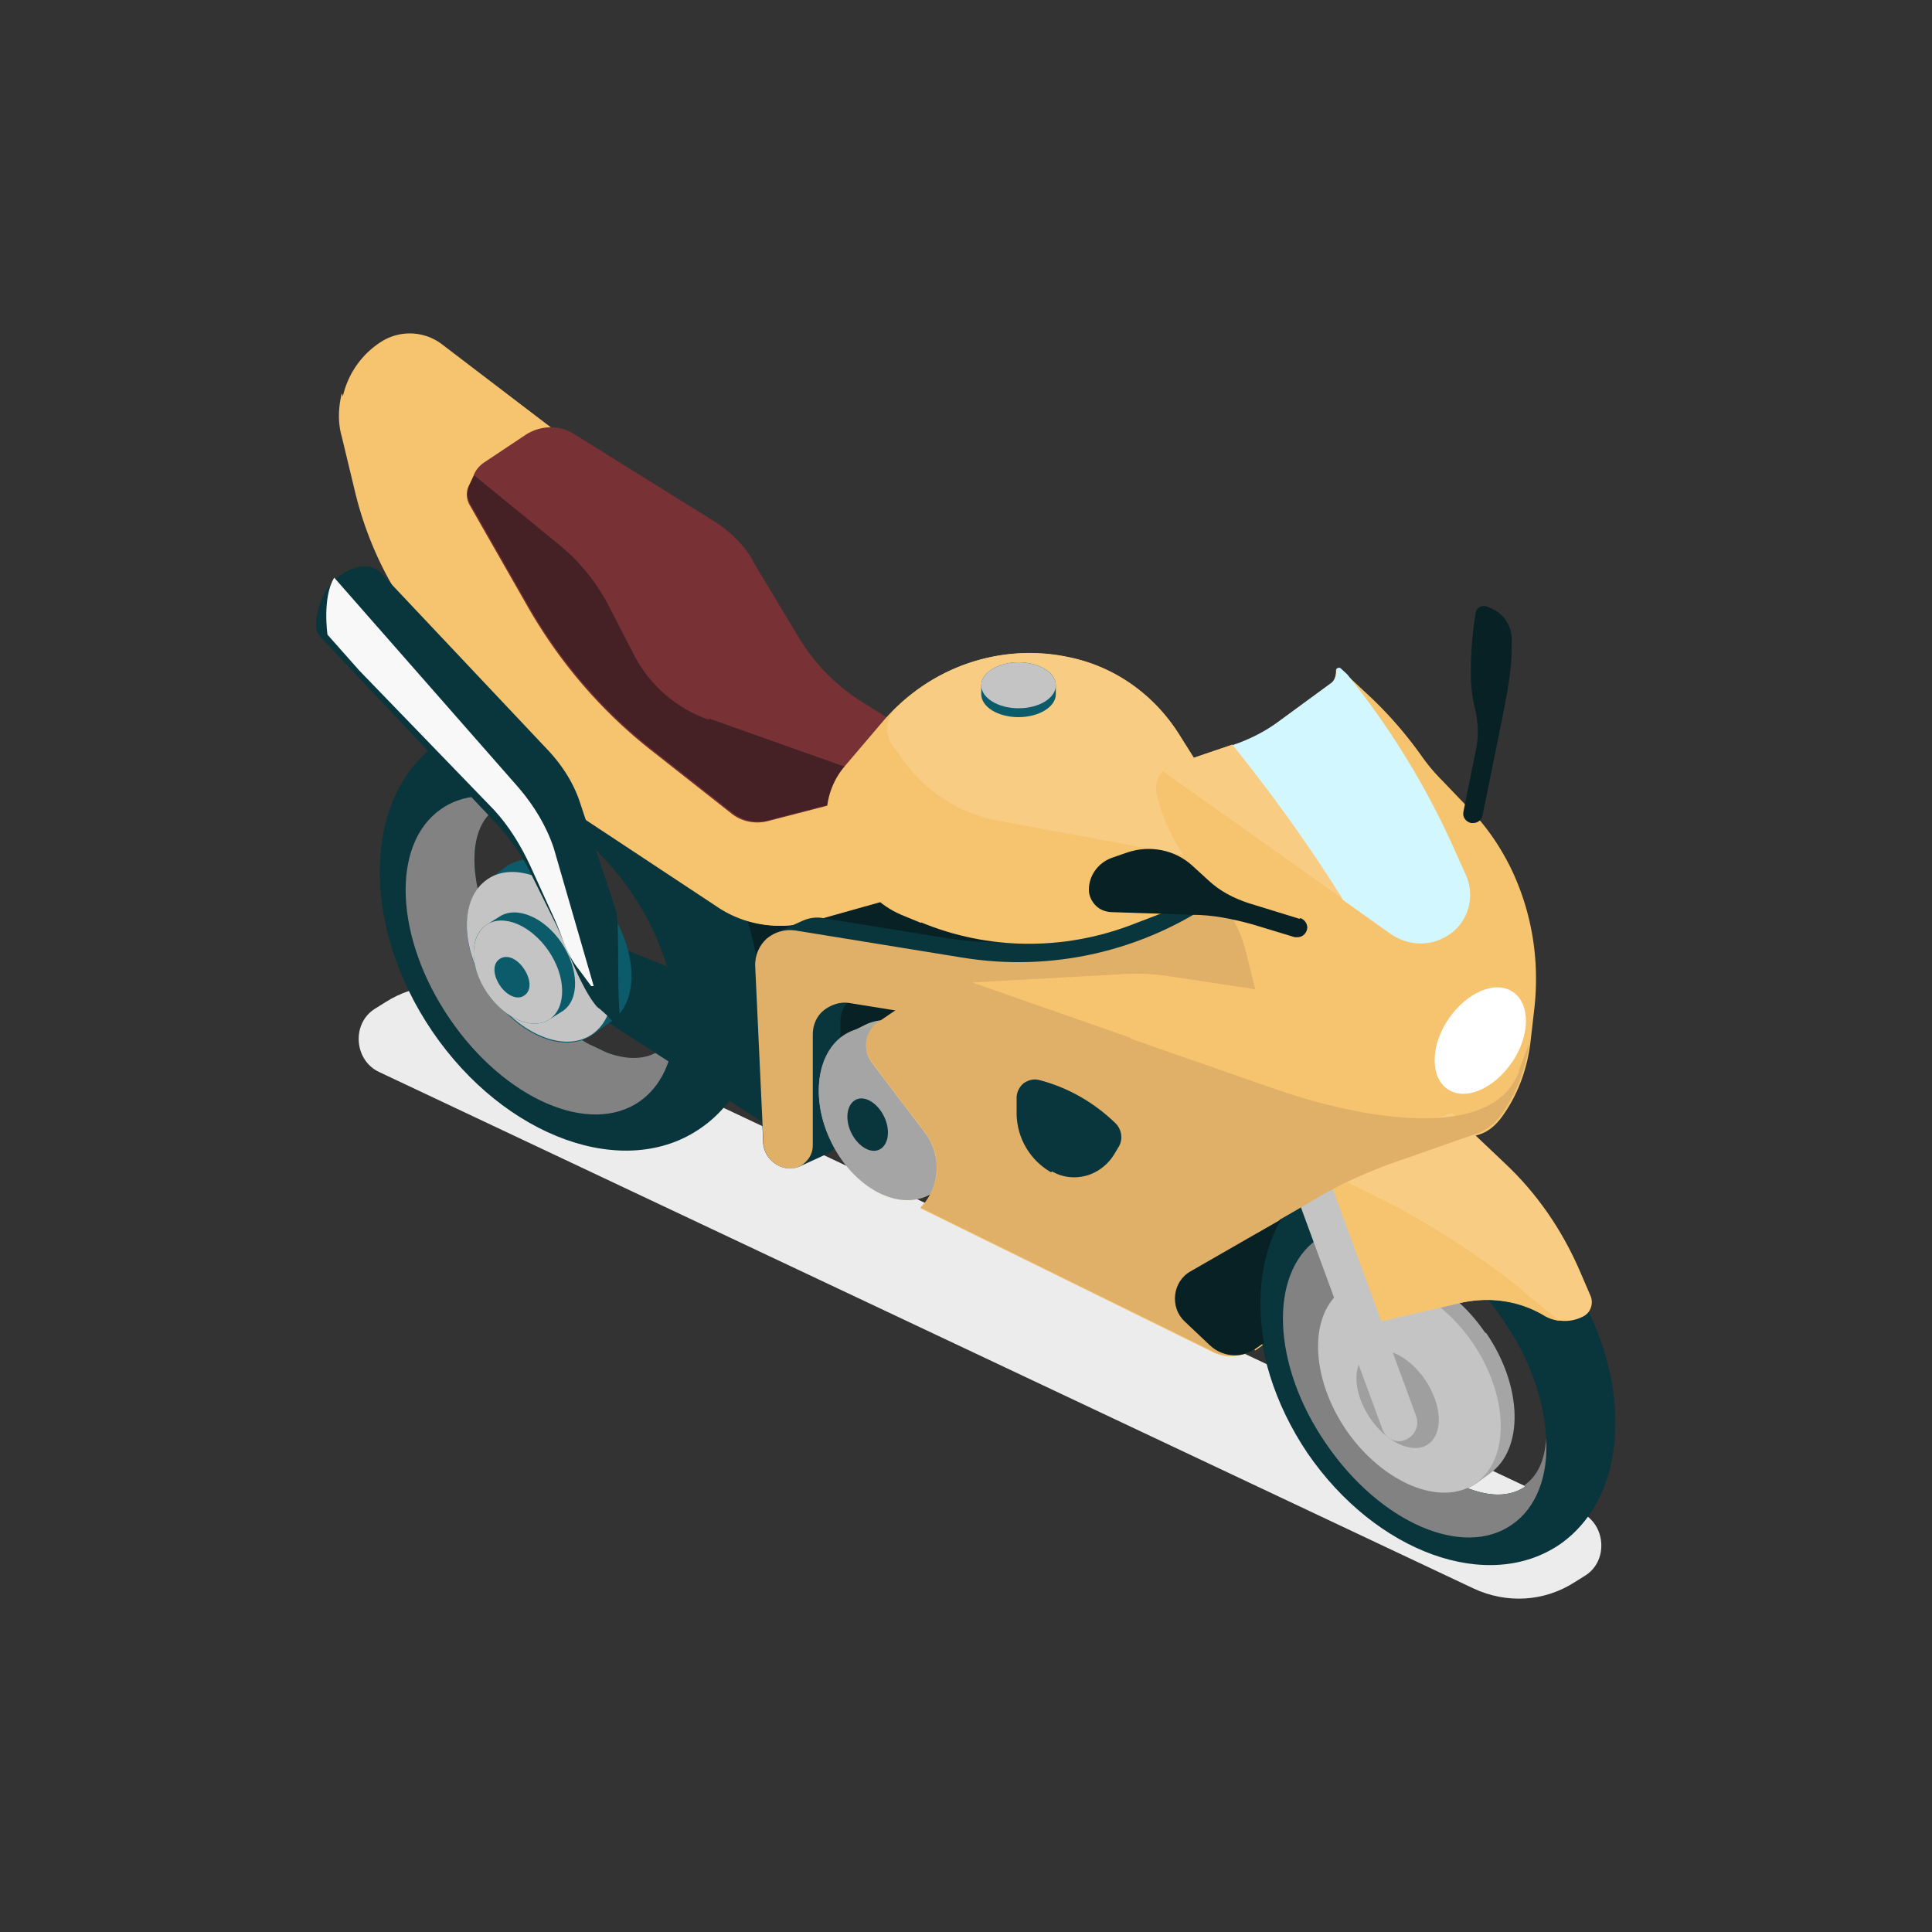 <svg width="100" height="100" viewBox="0 0 100 100" fill="none" xmlns="http://www.w3.org/2000/svg"><rect x="0" y="0" width="100" height="100" fill="#333333" stroke="none"/><g clip-path="url(#a)" fill-rule="evenodd" clip-rule="evenodd"><path d="m19.94 51.88-.56.35c-1.19.77-1.05 2.66.25 3.26l56.62 26.72c1.72.81 3.68.7 5.26-.32l.56-.35c1.19-.77 1.05-2.66-.25-3.26L25.2 51.56c-1.72-.81-3.68-.7-5.26.32Z" fill="#ECECEC"/><path d="m35.68 45.57 10.17-2.67 18.3 2.11-.42 11.25-13.36 4.56-5.36-2.67-7.57-4.13-1.76-8.45Z" fill="#082124"/><path d="M34.95 53.35c-.18.42-.46.77-.81 1.02-1.79 1.23-5.12-.56-7.47-4-2.35-3.44-2.8-7.26-1.05-8.48.35-.25.81-.39 1.26-.39 2 .63 4.14 2.28 5.78 4.66 1.65 2.42 2.42 5.05 2.28 7.19m1.68-9.92c-3.75-5.5-9.99-7.75-13.92-4.98-3.93 2.73-4.07 9.43-.32 14.94 3.75 5.5 9.99 7.75 13.92 4.98 3.93-2.73 4.07-9.43.32-14.94Z" fill="#09353C"/><path d="M34.14 54.37c-1.79 1.23-5.12-.56-7.47-4-2.35-3.44-2.8-7.26-1.05-8.48.35-.25.81-.39 1.26-.39-1.51-.49-2.98-.39-4.07.39-2.59 1.82-2.38 6.66.46 10.83s7.26 6.1 9.85 4.28c1.09-.77 1.68-2.07 1.79-3.65-.18.42-.46.77-.81 1.02" fill="#828282"/><path d="M28.88 48.16 40 53.67l-.21 4.62-11.01-7.11.1-3.02Z" fill="#09353C"/><path d="m40 53.24.46-.84-7.78-3.12c-.91-.35-1.86-.63-2.84-.74l-1.02-.14-.32.21L40 53.24Z" fill="#09353C"/><path d="M31.51 47.04c-1.51-2.21-3.89-3.19-5.33-2.17l-.98.7c-1.44 1.02-1.37 3.61.14 5.82 1.51 2.21 3.89 3.19 5.33 2.17l.98-.7c1.44-1.02 1.37-3.61-.14-5.82Z" fill="#0C5B6A"/><path d="M30.53 47.7c1.51 2.21 1.58 4.8.14 5.82-1.44 1.02-3.82 0-5.33-2.17-1.51-2.21-1.58-4.8-.14-5.82 1.44-1.02 3.82 0 5.33 2.17Z" fill="#C4C4C4"/><path d="M29.06 48.79c-.91-1.33-2.35-1.93-3.23-1.33l-.67.42c-.88.6-.84 2.17.07 3.54.91 1.33 2.35 1.93 3.23 1.33l.67-.42c.88-.6.84-2.17-.07-3.54Z" fill="#0C5B6A"/><path d="M28.39 49.21c.91 1.33.95 2.91.07 3.54-.88.6-2.31 0-3.23-1.33-.92-1.33-.95-2.91-.07-3.54.88-.6 2.31 0 3.23 1.33Z" fill="#C4C4C4"/><path d="M27.13 50.16c.35.53.39 1.12 0 1.37-.35.25-.91 0-1.26-.53s-.39-1.12 0-1.37.91 0 1.26.53Z" fill="#0C5B6A"/><path d="m52.37 44.72-10.24-6.45-5.08-9.64-14.16-10.8c-.91-.7-2.17-.77-3.16-.14a4.528 4.528 0 0 0-1.96 4.91l.7 2.91c.42 1.72 1.09 3.4 2 4.94l4.1 7.15a7.98 7.98 0 0 0 2.38 2.56l10.24 6.77c1.4.95 3.16 1.23 4.8.77l10.34-2.91.04-.07Z" fill="#F6C36E"/><path d="M38.98 29.02c-.49-.84-1.19-1.51-2-2.03l-7.26-4.52c-.77-.49-1.75-.46-2.52.04l-2.1 1.4c-.28.18-.49.42-.6.74l-.25.53c-.14.32-.11.67.07.98l3.02 5.29c1.65 2.87 3.82 5.4 6.42 7.43l4.1 3.23c.53.42 1.23.56 1.89.39l10.41-2.7-5.54-3.47a9.965 9.965 0 0 1-3.23-3.26L38.94 29l.04.04v-.02Z" fill="#783235"/><path d="M36.7 37.26a6.948 6.948 0 0 1-3.96-3.51l-1.19-2.31a10.13 10.13 0 0 0-2.59-3.23l-4.42-3.61-.25.53c-.14.32-.11.67.07.98l3.02 5.29c1.65 2.87 3.82 5.4 6.42 7.43l4.1 3.23c.53.42 1.23.56 1.89.39l6.8-1.75-9.89-3.51v.07Z" fill="#452126"/><path d="m46.76 41.22-.67.14-6.28 1.79c-1.86.53-3.82 0-5.15-1.44L22.7 29.12a20.41 20.41 0 0 1-4.1-6.45l-.91-2.31c-.18.74-.21 1.51 0 2.24l.7 2.91c.42 1.72 1.09 3.4 2 4.94l4.1 7.15a7.98 7.98 0 0 0 2.38 2.56l10.24 6.77c1.4.95 3.16 1.23 4.8.77l10.34-2.91-5.57-3.51.07-.07.01.01Z" fill="#F6C36E"/><path d="m67.27 54.82-1.3-12.8-.91.98a18.06 18.06 0 0 1-16.16 5.54l-6.31-1.02c-.35-.07-.74 0-1.05.14l-1.4.63s-.32.18-.46.28c-.39.35-.63.88-.6 1.44l.42 9.08c0 .67.53 1.26 1.19 1.37.25.04.46 0 .67-.07l1.37-.63s.25-.11.35-.21c.28-.25.42-.56.42-.91v-5.75c0-.35.11-.7.35-.98h.11l21.91 3.54 1.4-.63Z" fill="#09353C"/><path d="M49.74 55.73c-1.16-2.31-3.4-3.51-5.01-2.66l-.84.42c-1.61.84-2 3.37-.84 5.68 1.16 2.31 3.4 3.51 5.01 2.7l.84-.42c1.61-.84 2-3.37.84-5.68" fill="#ABAB9F"/><path d="m65.87 55.45-1.02-10.17-1.82 1.26c-3.86 2.7-8.59 3.79-13.25 3.02l-8.62-1.4c-.53-.07-1.05.07-1.47.42-.39.35-.63.88-.6 1.44l.42 9.08c0 .67.53 1.26 1.19 1.37.35.07.7-.04.95-.28.28-.25.42-.56.42-.91v-5.75c0-.49.21-.95.56-1.23.35-.28.84-.46 1.3-.39l21.91 3.54h.04-.01Z" fill="#E0AF68"/><path d="M48.9 56.15c1.16 2.31.77 4.84-.84 5.68-1.61.84-3.86-.39-5.01-2.7-1.16-2.31-.77-4.84.84-5.68 1.61-.84 3.86.39 5.01 2.7Z" fill="#A5A5A5"/><path d="M47.67 47.74c3.47 1.44 7.36 1.47 10.87.14l2.56-.98c1.09-.42 1.93-1.3 2.28-2.42.35-1.12.21-2.35-.39-3.33l-1.96-3.12c-1.3-2.07-3.33-3.51-5.68-4-3.54-.77-7.22.49-9.61 3.26l-2 2.35c-1.33 1.54-1.26 3.86.14 5.33l1.26 1.33c.42.46.95.81 1.51 1.05l1.02.42v-.04.01Z" fill="#F6C36E"/><path d="M63.35 44.58s0-.07.04-.11c.35-1.12.21-2.35-.39-3.33l-1.96-3.12c-1.3-2.07-3.33-3.51-5.68-4-3.23-.7-6.56.28-8.91 2.56l-.07.07c-.56.53-.6 1.4-.14 2l.67.91a7.773 7.773 0 0 0 4.7 2.91l11.74 2.17v-.07.01Z" fill="#F8CD83"/><path d="M64.92 69.83c-.63.42-1.44.49-2.1.18l-15.18-7.47a3.03 3.03 0 0 0 .25-3.89L45.12 55c-.49-.67-.35-1.61.35-2.07l1.75-1.19c.7-.46 1.51-.74 2.31-.77l8.38-.46c.88-.04 1.75 0 2.63.11l4.45.67-.46-1.86a7.286 7.286 0 0 0-1.65-3.19l-1.05-1.23c-.77-.91-1.37-2-1.75-3.16l-.18-.6c-.21-.67.14-1.33.77-1.58l3.44-1.19c.74-.25 1.4-.6 2.03-1.09l2.73-2c.21-.14.28-.42.28-.67 0-.04 0-.11.07-.11h.14l1.47 1.37c1.02.95 1.93 2 2.73 3.12.32.46.67.88 1.09 1.3l1.51 1.58c.81.84 1.47 1.82 2 2.87 1.12 2.28 1.54 4.8 1.26 7.33L79.21 54c-.18 1.4-.67 2.73-1.51 3.86-.32.42-.7.74-1.19.88l-4.52 1.58c-1.23.42-2.45.98-3.58 1.65l-1.19.7-1.09 5.82c-.07.46-.32.84-.7 1.09l-.46.32-.07-.07h.02Z" fill="#F6C36E"/><path d="M76.88 68.99c-1.89-2.77-4.87-4-6.66-2.73l-.67.49c-1.79 1.26-1.72 4.52.18 7.29 1.89 2.77 4.87 4 6.7 2.73l.67-.49c1.79-1.26 1.72-4.52-.18-7.29" fill="#A5A5A5"/><path d="M78.25 33.12c0-.7-.39-1.33-1.02-1.61l-.25-.11c-.25-.11-.56.04-.6.32-.18 1.05-.25 2.1-.25 3.16 0 .6.07 1.19.21 1.79.18.74.21 1.47.04 2.21L75.75 42c-.07.28.11.53.39.6h.11c.25 0 .46-.18.49-.42 1.33-6.59 1.51-7.08 1.51-9.05" fill="#082124"/><path d="M78.95 76.94c-1.86 1.3-5.26-.53-7.68-4.03-2.38-3.51-2.84-7.4-.98-8.66.67-.46 1.58-.53 2.52-.25 1.79.74 3.61 2.24 5.01 4.35 1.4 2.03 2.14 4.24 2.21 6.17-.07 1.09-.42 1.93-1.12 2.42m2.17-11.04c-3.54-5.15-9.36-7.26-13.08-4.7-3.68 2.59-3.82 8.84-.32 14.02 3.54 5.15 9.36 7.26 13.08 4.7 3.68-2.59 3.82-8.84.32-14.02Z" fill="#09353C"/><path d="M78.95 76.94c-1.86 1.3-5.26-.53-7.68-4.03-2.38-3.51-2.84-7.4-.98-8.66.67-.46 1.58-.53 2.52-.25-1.72-.7-3.37-.74-4.63.14-2.52 1.79-2.35 6.52.46 10.59 2.8 4.1 7.12 5.96 9.64 4.17 1.26-.88 1.86-2.52 1.75-4.45-.07 1.09-.42 1.93-1.12 2.42" fill="#828282"/><path d="M76.21 69.48c1.89 2.77 1.96 6.03.18 7.29-1.79 1.26-4.8 0-6.7-2.73-1.89-2.77-1.96-6.03-.18-7.29 1.79-1.26 4.8 0 6.7 2.73Z" fill="#C4C4C4"/><path d="m70.57 68.6 5.01-1.16c1.51-.35 3.09-.14 4.42.67.63.35 1.37.35 2 0 .35-.21.49-.67.32-1.05l-.56-1.3c-.91-2.1-2.21-4-3.89-5.57l-2.73-2.59-7.71 2.73 3.12 8.31.04-.04h-.02Z" fill="#F8CD83"/><path d="M75.02 48.37c.98-.67 1.33-1.93.88-3.02l-.49-1.09a41.18 41.18 0 0 0-5.57-9.22l-.11-.14-.35-.32s-.07-.04-.14 0c-.04 0-.07.07-.07.11 0 .25-.07.53-.28.67l-2.73 2c-.63.46-1.3.81-2.03 1.09l-3.44 1.19c-.21.07-.35.18-.49.32l11.78 8.38c.91.63 2.1.67 3.02.04" fill="#D3F7FF"/><path d="M45.75 57.77c.35.7.25 1.47-.21 1.72-.46.25-1.12-.14-1.47-.84-.35-.7-.25-1.47.21-1.72.46-.25 1.12.14 1.47.84Z" fill="#09353C"/><path d="M73.76 71.41c.88 1.3.95 2.77.18 3.33s-2.14-.04-3.02-1.33c-.88-1.3-.95-2.77-.18-3.33s2.14.04 3.02 1.33Z" fill="#9F9F9F"/><path d="M74.99 52.72c-.95 1.37-.98 3.02-.07 3.65.91.63 2.38 0 3.33-1.37.95-1.37.98-3.02.07-3.65-.91-.63-2.38 0-3.33 1.37Z" fill="#fff"/><path d="M78.81 66.78a43.534 43.534 0 0 0-8.91-5.5l-2.28-1.05-.21.07 3.12 8.31 5.01-1.16c1.51-.35 3.09-.14 4.42.67.25.14.49.21.77.25l-1.96-1.58h.04v-.01Z" fill="#F6C36E"/><path d="M72.43 74.6c-.39 0-.74-.25-.88-.63l-4.84-13.18c-.18-.49.07-1.02.56-1.23a.916.916 0 0 1 1.19.56L73.3 73.3c.18.49-.07 1.02-.56 1.23-.11.04-.21.07-.32.07" fill="#C4C4C4"/><path d="m63.77 38.55-3.09 1.05c-.63.21-.98.91-.77 1.58l.18.6c.39 1.16.98 2.24 1.75 3.16l1.05 1.23c.28.32.53.67.74 1.02 3.33 1.58 6.49 3.47 9.47 5.64a86.877 86.877 0 0 0-9.36-14.3" fill="#F6C36E"/><path d="m63.77 38.55-3.09 1.05c-.21.07-.35.18-.49.32l9.29 6.59c-1.75-2.8-3.68-5.47-5.71-7.99" fill="#F8CD83"/><path d="m67.27 47.56-2.63-.81c-.77-.25-1.51-.63-2.1-1.19l-.81-.74c-.91-.84-2.21-1.09-3.37-.7l-.81.28c-.7.25-1.19.91-1.19 1.65 0 .28.11.53.28.74.21.25.49.39.84.42l4.24.14c1.05 0 2.07.21 3.09.49l2.21.67h.14c.21 0 .42-.14.49-.39s-.11-.53-.35-.6" fill="#082124"/><path d="M54.65 35.47c0-.67-.88-1.19-1.93-1.19-1.05 0-1.93.53-1.93 1.19v.46c0 .67.88 1.19 1.93 1.19 1.05 0 1.93-.53 1.93-1.19v-.46Z" fill="#0C5B6A"/><path d="M54.65 35.47c0 .67-.88 1.19-1.93 1.19-1.05 0-1.93-.53-1.93-1.19 0-.66.88-1.19 1.93-1.19 1.05 0 1.93.53 1.93 1.19Z" fill="#C4C4C4"/><path d="M78.63 55.45c-1.44 3.86-8.66 2.31-12.66.91l-7.43-2.59-2.03-3.23-6.98.39c-.84.04-1.65.32-2.31.77l-1.75 1.19c-.7.46-.84 1.4-.35 2.07l2.77 3.65c.88 1.19.81 2.84-.25 3.89l15.18 7.47c.53.25 1.12.28 1.68.07l-.18-2.42.7-3.79 2.14-1.23 1.19-.7c1.16-.67 2.35-1.19 3.58-1.65l4.52-1.58c.49-.18.88-.49 1.19-.88A8.313 8.313 0 0 0 79.15 54l-.53 1.4v.04l.01.01Z" fill="#E0AF68"/><path d="m66.33 63.1-4.7 2.7c-.95.53-1.09 1.86-.32 2.59l1.3 1.23c.63.6 1.58.7 2.28.25 0 0 .04 0 .07-.04l.46-.32c-.42-2.42-.11-4.7.91-6.42" fill="#082124"/><path d="m65.03 51.21-4.45-.67c-.88-.14-1.75-.18-2.63-.11l-7.64.42 14.65 5.12c.6.21 1.19-.35 1.05-.98l-.95-3.82-.04.04h.01Z" fill="#F6C36E"/><path d="M54.41 60.68a3.537 3.537 0 0 1-1.79-3.09v-.77c0-.28.14-.56.35-.74.25-.18.53-.25.81-.18 1.51.39 2.84 1.16 3.96 2.24.32.32.39.81.18 1.19l-.21.35c-.32.56-.84.98-1.44 1.16-.63.18-1.26.11-1.82-.21m-22.97-8.02-.39-.35-.18-.14c-.81-.91-1.58-3.09-2.1-4.21l-1.3-2.63c-.49-1.02-1.16-1.96-1.96-2.8l-7.26-7.71-1.72-1.82s-.07-.11-.11-.14c-.28-.49.07-1.89.63-2.52 0 0 .18-.25.21-.25 0 .07.04-.04 0 0 .81-.77 1.86-.95 2.38-.42l8.76 9.29c.7.77 1.26 1.65 1.58 2.63l1.86 5.57c.25.74-.07 5.78.42 6.38l-.84-.88h.02Z" fill="#09353C"/><path d="M30.78 51.04h-.18l-.6-.81c-.77-.95-.81-1.61-1.33-2.73l-1.23-2.7c-.49-1.05-1.09-2.03-1.86-2.87l-6.98-7.22-1.65-1.86s-.28-1.93.35-2.95l9.57 10.9c.77.91 1.4 1.93 1.79 3.09l2.07 7.15h.05Z" fill="#F8F8F8"/></g><defs><clipPath id="a"><path fill="#fff" d="M0 0h100v100H0z"/></clipPath></defs></svg>
